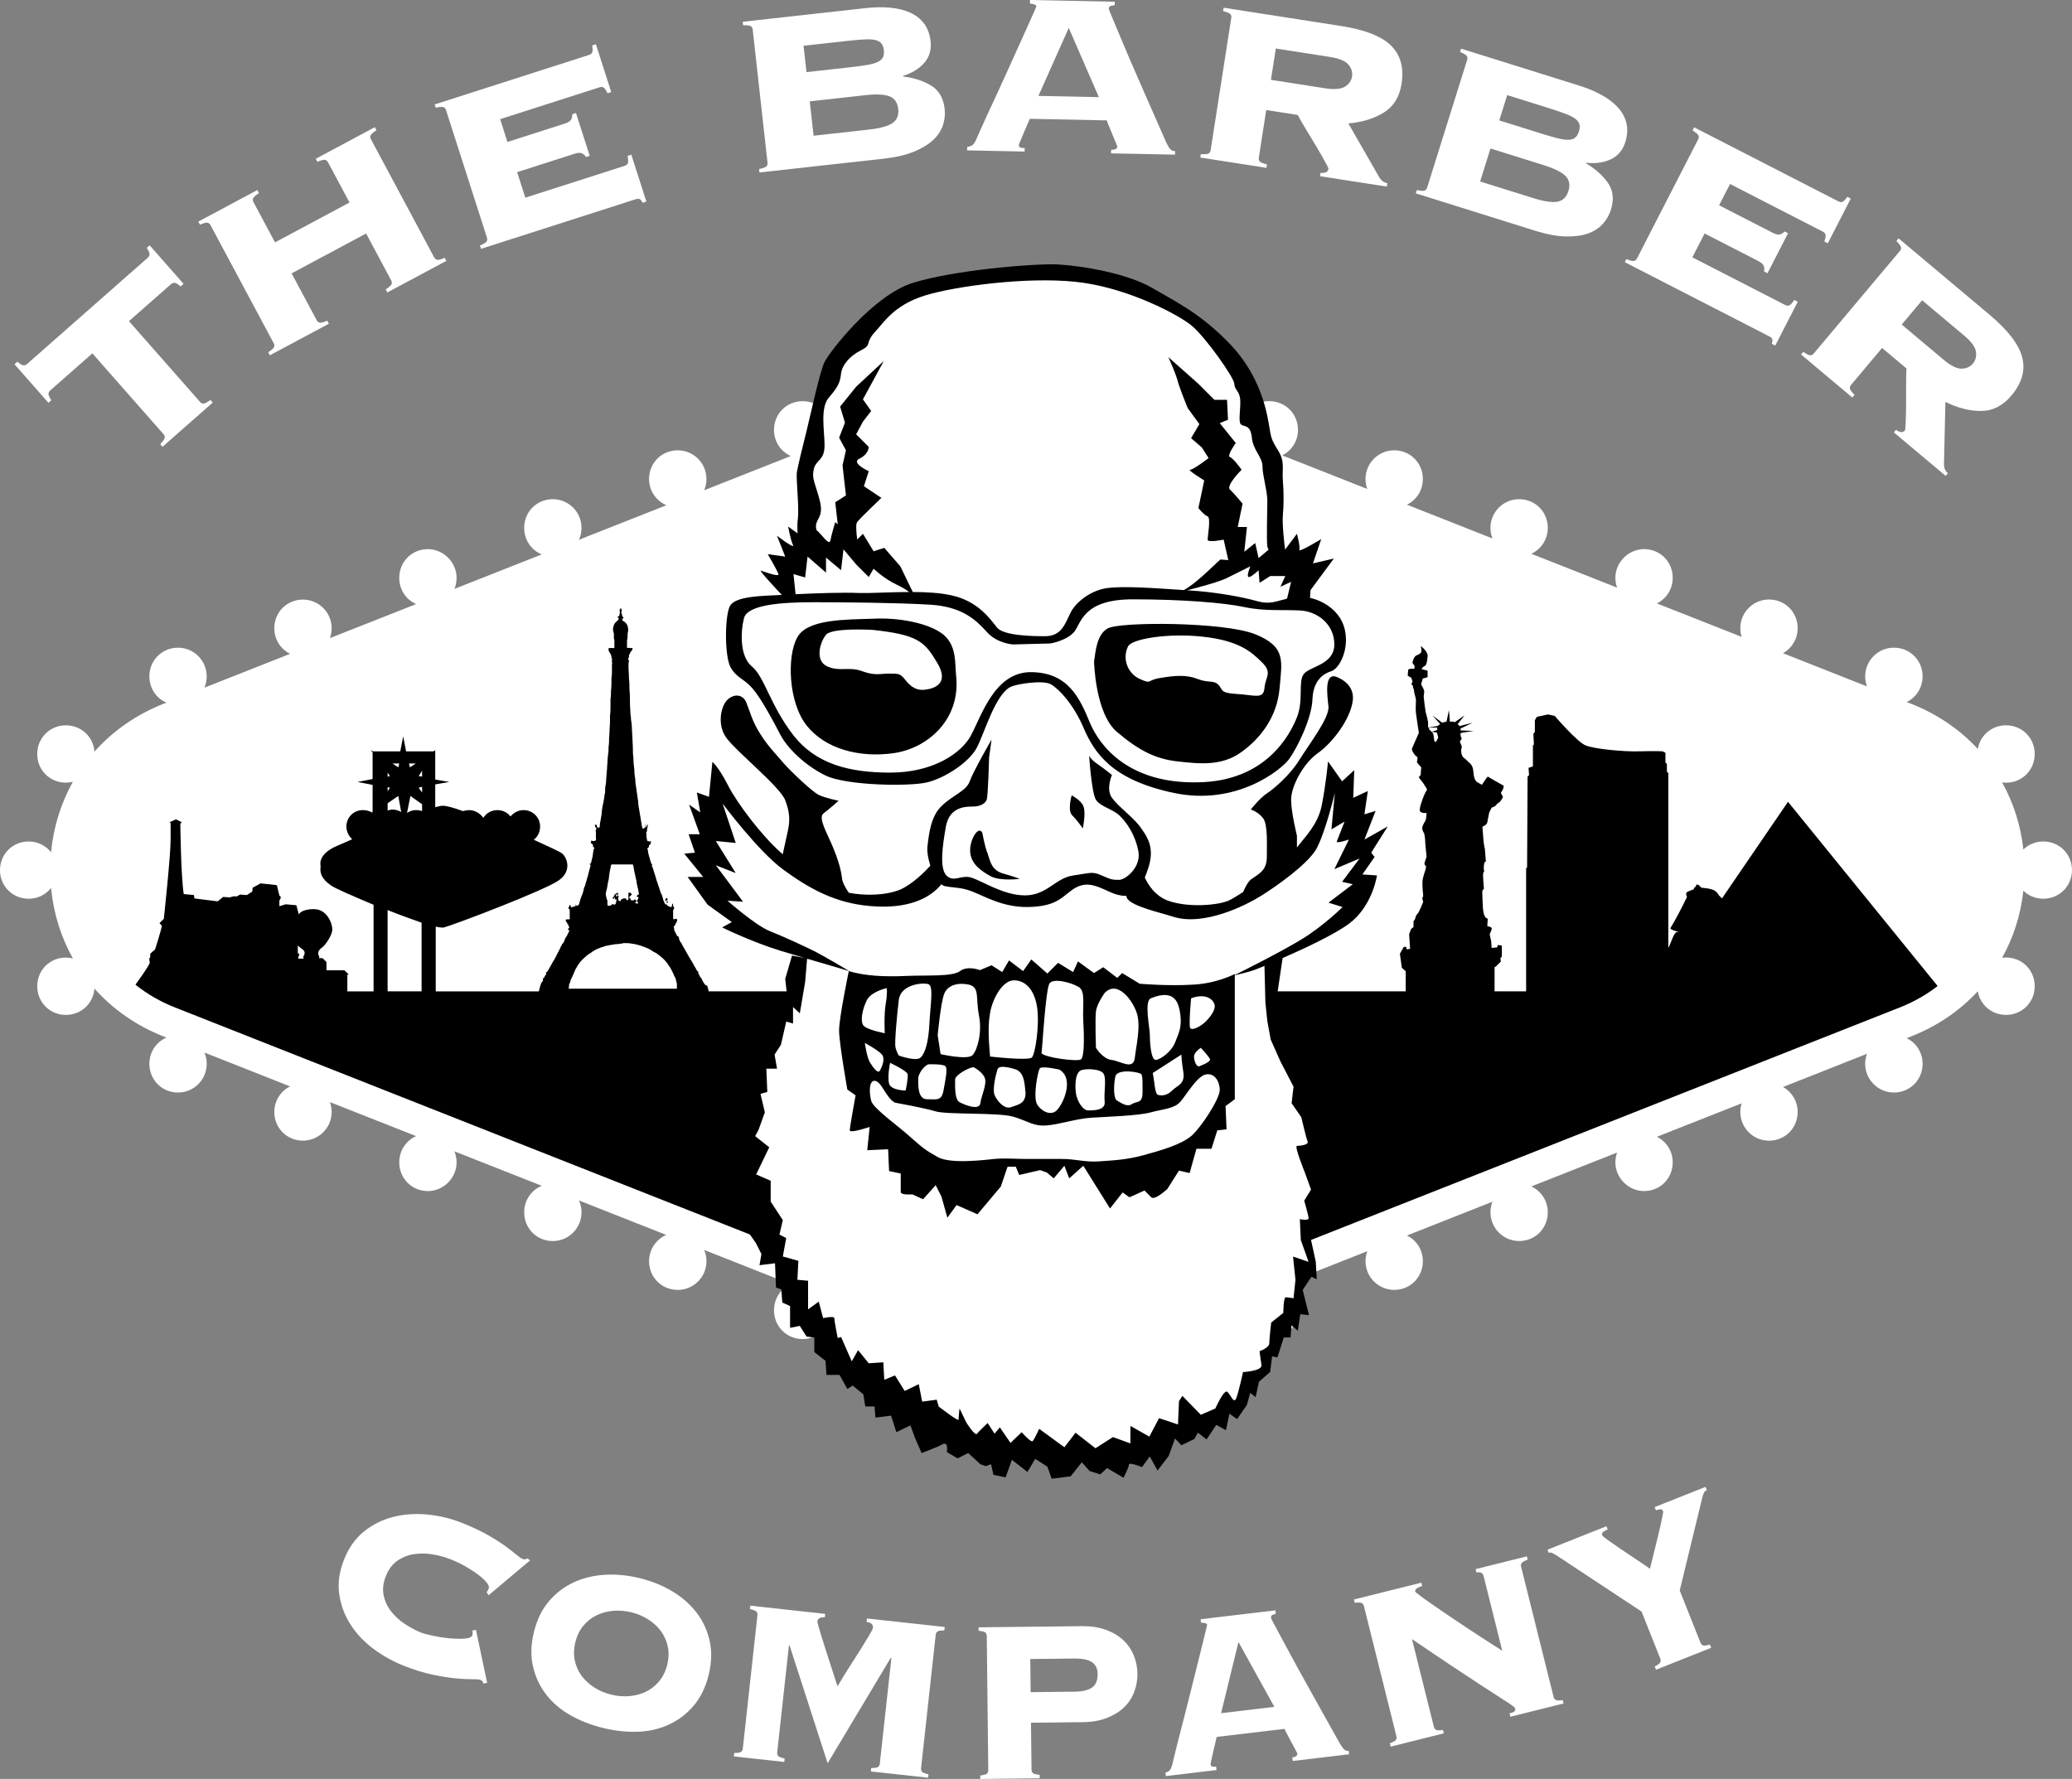 <svg height="257.633" viewBox="0 0 300 257.633" width="300" xmlns="http://www.w3.org/2000/svg"><rect x="0" y="0" width="300" height="257.633" fill="#808080" stroke="none"/><path d="m137.456 192.37c-.239-.094-.487-.139-.731-.139-.194 0-.386.028-.57.084-.219-.377-.561-.681-.99-.852l-15.707-6.209c-.239-.094-.487-.139-.732-.139s-.486.045-.711.131c-.213-.435-.582-.79-1.059-.979l-15.658-6.18c-.239-.094-.487-.139-.731-.139-.202 0-.403.031-.595.091-.218-.388-.566-.704-1.005-.878l-15.917-6.29c-.239-.094-.487-.139-.732-.139-.117 0-.234.01-.349.03-.215-.286-.509-.518-.863-.658l-16.037-6.329c-.239-.094-.487-.139-.731-.139-.211 0-.42.033-.619.098-.215-.397-.565-.72-1.011-.896l-15.379-6.07c-.238-.094-.487-.139-.731-.139-.388 0-.769.114-1.094.326-.149-.614-.587-1.139-1.204-1.382l-15.399-6.09c-.239-.095-.487-.14-.732-.14-.197 0-.392.029-.579.086-.219-.377-.561-.682-.991-.853l-2.043-.808c-3.257-1.286-6.088-3.166-8.415-5.587-.552-.569-1.097-1.2-1.626-1.883-.176-.228-.394-.407-.634-.536-.044-.271-.145-.535-.305-.777-2.426-3.671-3.743-8.037-3.806-12.622-.002-.113-.013-.224-.032-.332.019-.109.031-.221.032-.336.054-4.567 1.364-8.928 3.788-12.611.165-.25.266-.526.308-.806.256-.13.487-.317.673-.558 2.542-3.297 6.006-5.879 10.019-7.467l2.042-.806c.447-.176.795-.496 1.011-.887.199.065.408.098.62.098.245 0 .493-.045.732-.139l15.339-6.06c.617-.243 1.055-.768 1.204-1.382.325.212.706.326 1.094.326.245 0 .493-.045.731-.139l15.379-6.071c.474-.187.84-.538 1.054-.968.219.08.451.122.686.122.245 0 .493-.045.732-.139l15.917-6.29c.355-.141.65-.374.865-.662.121.022.243.034.367.034.245 0 .492-.045.732-.139l15.897-6.28c.445-.176.796-.497 1.013-.892.195.062.4.094.607.094.245 0 .493-.045.732-.139l15.638-6.18c.479-.19.85-.548 1.061-.985.231.091.478.137.728.137.245 0 .493-.045.732-.139l15.688-6.199c.435-.172.779-.483.998-.864.187.057.384.087.582.087.245 0 .492-.045.731-.139l12.733-5.023 12.066 4.764c.238.094.487.139.731.139.362 0 .717-.098 1.026-.284.168.579.594 1.067 1.183 1.3l15.099 5.97c.238.094.487.139.732.139.398 0 .788-.119 1.118-.342.143.625.585 1.161 1.211 1.408l15.07 5.951c.238.094.487.139.731.139.367 0 .726-.101 1.039-.291.162.591.592 1.091 1.189 1.328l15.209 6.01c.239.094.488.139.732.139.307 0 .607-.07.88-.204.195.508.595.93 1.13 1.142l15.239 6.02c.238.094.487.139.731.139.387 0 .768-.113 1.092-.325.148.619.587 1.148 1.207 1.392l14.87 5.87c.238.094.487.139.731.139.585 0 1.154-.258 1.54-.726-.055.859.449 1.663 1.257 1.983l14.771 5.84c.238.094.487.139.732.139.368 0 .728-.101 1.04-.292.164.588.595 1.086 1.192 1.321l2.084.818c3.786 1.498 6.986 3.789 9.503 6.806.388.465.954.716 1.532.716h.041c-.196.559-.137 1.192.194 1.718 2.076 3.307 3.249 7.018 3.485 11.027.036.612.347 1.155.821 1.498-.473.343-.784.886-.821 1.497-.238 4.027-1.41 7.736-3.484 11.025-.332.526-.392 1.16-.196 1.721h-.041c-.574 0-1.137.248-1.524.708-.347.412-.705.814-1.079 1.198-2.332 2.435-5.163 4.314-8.432 5.598l-2.091.83c-.584.232-1.007.715-1.177 1.289-.305-.179-.653-.274-1.008-.274-.244 0-.492.045-.731.139l-14.811 5.851c-.808.319-1.313 1.122-1.258 1.982-.385-.468-.955-.726-1.54-.726-.244 0-.492.045-.731.139l-14.87 5.871c-.596.236-1.025.732-1.188 1.319-.312-.191-.673-.292-1.04-.292-.244 0-.492.045-.732.139l-15.309 6.049c-.537.213-.939.638-1.132 1.15-.272-.132-.572-.202-.877-.202-.244 0-.492.045-.732.139l-15.209 6.009c-.595.236-1.024.733-1.187 1.319-.312-.191-.673-.292-1.04-.292-.244 0-.492.045-.731.139l-15.07 5.951c-.626.247-1.068.784-1.211 1.408-.33-.223-.72-.342-1.118-.342-.245 0-.493.045-.732.139l-15.099 5.97c-.592.235-1.019.727-1.185 1.309-.309-.184-.663-.282-1.024-.282-.244 0-.492.045-.731.139l-12.061 4.762-12.747-5.032z" fill="#fff"/><path d="m96.54 130.883v-.128c-.04.023 0 .076 0 .128z"/><path d="m96.61 130.531c-.071-.071-.14-.14 0-.211s0-.14 0-.211l-.071-.071c-.071.071-.14.071-.14.14-.071.071-.071.14-.14.211h.071c.14 0 .211.14.211.211v.153c.013-.008.035-.012.071-.012.14 0 .14-.14 0-.211h-.001z"/><path d="m295.845 122.362c-1.455 0-2.684.832-3.274 2.045-.26-4.392-1.584-8.464-3.787-11.97.502.256 1.064.415 1.673.415 2.039 0 3.655-1.616 3.655-3.655s-1.616-3.655-3.655-3.655-3.655 1.616-3.655 3.655c0 .202.028.395.058.586-2.659-3.186-6.143-5.739-10.299-7.378l-2.084-.823c1.914-.132 3.398-1.68 3.398-3.63 0-2.039-1.616-3.655-3.655-3.655-1.968 0-3.655 1.616-3.655 3.655 0 .957.366 1.814.956 2.461l-14.776-5.838c1.739-.288 3.043-1.766 3.043-3.594 0-2.039-1.616-3.655-3.655-3.655s-3.655 1.687-3.655 3.655c0 .835.281 1.59.742 2.202l-14.871-5.875c1.891-.154 3.351-1.691 3.351-3.625 0-2.039-1.616-3.655-3.655-3.655-1.968 0-3.655 1.687-3.655 3.655 0 .941.356 1.783.927 2.427l-15.242-6.022c1.98-.064 3.536-1.646 3.536-3.643 0-2.039-1.616-3.655-3.655-3.655s-3.655 1.687-3.655 3.655c0 1.005.396 1.906 1.039 2.563l-15.211-6.009c1.911-.134 3.394-1.681 3.394-3.629 0-2.039-1.616-3.655-3.655-3.655s-3.655 1.687-3.655 3.655c0 .956.365 1.811.953 2.458l-15.067-5.952c1.883-.162 3.335-1.695 3.335-3.623 0-2.039-1.616-3.655-3.655-3.655s-3.655 1.687-3.655 3.655c0 .936.352 1.773.919 2.416l-15.103-5.967c1.917-.127 3.408-1.677 3.408-3.63 0-2.039-1.616-3.655-3.655-3.655-2.039.071-3.655 1.687-3.655 3.655 0 .961.368 1.82.961 2.468l-12.798-5.056-13.461 5.318c.752-.667 1.232-1.631 1.232-2.731 0-1.968-1.616-3.585-3.655-3.655-2.039 0-3.655 1.616-3.655 3.655s1.616 3.655 3.655 3.655c.038 0 .073-.01.11-.011l-15.691 6.199c.705-.664 1.147-1.602 1.147-2.661 0-1.968-1.616-3.655-3.655-3.655s-3.655 1.616-3.655 3.655 1.613 3.651 3.648 3.654l-15.64 6.179c.743-.666 1.214-1.625 1.214-2.716 0-1.968-1.616-3.655-3.655-3.655s-3.655 1.616-3.655 3.655 1.616 3.655 3.655 3.655c.029 0 .056-.008.085-.008l-15.895 6.279c.836-.666 1.377-1.683 1.377-2.85 0-1.968-1.616-3.655-3.655-3.655s-3.655 1.616-3.655 3.655 1.616 3.655 3.655 3.655c.11 0 .213-.023.32-.032l-15.917 6.287c.714-.664 1.163-1.607 1.163-2.674 0-1.968-1.687-3.655-3.655-3.655-2.039 0-3.655 1.616-3.655 3.655s1.616 3.655 3.655 3.655c.004 0 .008-.001.011-.001l-15.374 6.074c.573-.644.928-1.486.928-2.428 0-1.968-1.616-3.655-3.655-3.655s-3.655 1.616-3.655 3.655c0 1.934 1.461 3.472 3.353 3.625l-15.345 6.062c.743-.666 1.215-1.626 1.215-2.717 0-2.039-1.687-3.655-3.655-3.655-2.039 0-3.655 1.616-3.655 3.655s1.616 3.655 3.655 3.655c.03 0 .057-.008.086-.009l-2.042.806c-4.461 1.76-8.152 4.571-10.873 8.095.152-.406.246-.841.246-1.304 0-2.039-1.616-3.655-3.655-3.655s-3.655 1.616-3.655 3.655 1.616 3.655 3.655 3.655c.902 0 1.711-.329 2.344-.859-2.591 3.935-4.049 8.623-4.111 13.687-.17-1.874-1.699-3.318-3.622-3.318-2.039 0-3.655 1.616-3.655 3.655s1.616 3.655 3.655 3.655c1.911 0 3.432-1.425 3.618-3.282.069 5.071 1.536 9.763 4.139 13.695-.637-.552-1.455-.903-2.369-.903-2.039 0-3.655 1.616-3.655 3.655s1.616 3.655 3.655 3.655 3.655-1.616 3.655-3.655c0-.461-.095-.905-.258-1.316.55.712 1.134 1.398 1.761 2.048 2.474 2.573 5.56 4.653 9.124 6.06l2.043.807c-.03 0-.058-.009-.087-.009-2.039 0-3.655 1.616-3.655 3.655s1.616 3.655 3.655 3.655 3.655-1.616 3.655-3.655c0-1.103-.503-2.072-1.268-2.739l15.401 6.084c-1.892.153-3.354 1.691-3.354 3.625 0 2.039 1.616 3.655 3.655 3.655s3.655-1.616 3.655-3.655c0-.942-.357-1.785-.929-2.429l15.38 6.075c-.006 0-.011-.002-.017-.002-2.039 0-3.655 1.616-3.655 3.655s1.616 3.655 3.655 3.655 3.655-1.616 3.655-3.655c0-1.068-.506-2.042-1.275-2.72l16.036 6.334c-.109-.01-.215-.033-.327-.033-2.039 0-3.655 1.616-3.655 3.655s1.616 3.655 3.655 3.655 3.655-1.616 3.655-3.655c0-1.17-.543-2.188-1.382-2.854l15.91 6.284c-.032 0-.062-.009-.094-.009-2.039 0-3.655 1.616-3.655 3.655s1.616 3.655 3.655 3.655 3.655-1.616 3.655-3.655c0-1.093-.474-2.055-1.221-2.722l15.654 6.183c-2.039 0-3.655 1.616-3.655 3.655s1.616 3.655 3.655 3.655 3.655-1.616 3.655-3.655c0-1.063-.445-2.004-1.155-2.668l15.713 6.207c-.042-.001-.082-.012-.124-.012-2.039 0-3.655 1.616-3.655 3.655s1.616 3.655 3.655 3.655 3.655-1.616 3.655-3.655c0-1.103-.483-2.072-1.241-2.739l12.824 5.066.647.26 12.798-5.056c-.593.648-.961 1.508-.961 2.468 0 2.039 1.616 3.655 3.655 3.655s3.655-1.616 3.655-3.655c0-1.953-1.49-3.503-3.408-3.63l15.103-5.967c-.567.642-.919 1.48-.919 2.416 0 2.039 1.616 3.655 3.655 3.655s3.655-1.616 3.655-3.655c0-1.928-1.453-3.462-3.335-3.623l15.067-5.952c-.588.647-.953 1.502-.953 2.458 0 2.039 1.616 3.655 3.655 3.655s3.655-1.616 3.655-3.655c0-1.948-1.483-3.495-3.394-3.629l15.211-6.009c-.643.657-1.039 1.558-1.039 2.563 0 2.039 1.616 3.655 3.655 3.655s3.655-1.616 3.655-3.655c0-1.997-1.556-3.58-3.536-3.643l15.311-6.049c-.609.657-.998 1.521-.998 2.455 0 2.039 1.616 3.655 3.655 3.655s3.655-1.616 3.655-3.655c0-1.934-1.461-3.471-3.351-3.625l14.871-5.875c-.46.611-.742 1.367-.742 2.202 0 2.039 1.616 3.655 3.655 3.655s3.655-1.616 3.655-3.655c0-1.828-1.304-3.307-3.043-3.594l14.813-5.852c-.606.649-.992 1.512-.992 2.476 0 2.039 1.616 3.655 3.655 3.655s3.655-1.616 3.655-3.655c0-1.95-1.485-3.498-3.398-3.63l2.084-.823c3.571-1.406 6.657-3.486 9.131-6.06.408-.422.794-.864 1.169-1.312-.032.191-.059.383-.059.581 0 2.039 1.616 3.655 3.655 3.655s3.655-1.616 3.655-3.655-1.616-3.655-3.655-3.655c-.606 0-1.167.163-1.667.424 2.205-3.504 3.525-7.58 3.786-11.971.592 1.209 1.818 2.037 3.269 2.037 2.039 0 3.655-1.616 3.655-3.655s-1.616-3.655-3.655-3.655v.003zm-252.728 15.69v-1.124s.352.352.703.563c.352.281.281.563.281.563l-.071.352-.14.071.071.352h-.773v-.211l.14-.352v-.14l-.211-.071v-.002zm17.924 5.518h-4.921v-11.773c1.757.703 3.515 1.336 4.921 1.828zm-4.568-29.487-.352.492v-.563zm-.352-1.618v-.563l.352.492zm1.547 2.812.421 2.32c-.352-.211-.773-.352-1.265-.352-.281 0-.492.071-.703.14v-1.055l1.547-1.055zm-.844-4.709h.984l-.14.563zm4.288 6.888c-.281-.071-.563-.14-.844-.14-.492 0-.914.14-1.336.421l.492-2.46 1.687 1.195v.984zm-1.898-6.888h.984l-.844.563zm1.898 4.217-.492-.703.492-.14v.844zm0-2.32-.492-.071.492-.773zm36.904 30.719h-15.675c0-.211.071-.421.071-.632 0-.047.024-.094.071-.14.14-.211.071-.421.211-.632.14-.281.281-.563.421-.914.071-.14.14-.352.211-.492.14-.211.281-.492.421-.703.281-.421.703-.844 1.124-1.195.281-.281.632-.421.984-.703.421-.281.914-.492 1.406-.632.352-.14.703-.211 1.124-.281.352-.071.773-.14 1.124-.14.14 0 .281-.071.421-.071h.14c.071 0 .14-.071.211-.071.352 0 .773 0 1.124.071.563.071 1.124.211 1.687.421.352.14.773.281 1.124.492.14.071.281.211.421.281.14.071.281.14.421.211.211.14.421.352.632.492.421.352.844.773 1.124 1.265.14.211.281.352.352.563.14.211.211.421.281.563.071.071.071.211.14.281 0 .14.14.281.211.421.071.281.14.563.211.844v.703l.005-.003zm-5.694-13.285c.071 0 .14.071.14.14-.071.14-.281.352-.211.563.047 0 .094.024.14.071 0 .071-.071.14-.071.211-.14-.071-.281-.071-.421-.14.211-.071.281-.211.211-.352l-.071-.071c-.071 0-.14-.071-.211-.071v.14h-.492v-.281c-.071 0-.071.071-.071.071-.071-.071-.14-.14-.14-.14 0-.071-.071-.14.071-.211.071 0 .071-.14.14-.14 0-.071.211-.071.14-.14-.071-.14-.14-.281-.352-.281-.14 0-.14.071-.14.14v.844c-.071.14-.14.14-.281.071h-.071c.211-.14-.071-.14 0-.211h-.352c-.047 0-.094.024-.14.071-.071 0-.071.071-.14.071-.14 0-.14.071-.071.211-.14 0-.211.071-.281 0-.14-.071-.14-.211-.14-.352 0-.071 0-.14.071-.281 0-.071-.071-.071-.14-.211-.047.047-.071.094-.071.14l-.071.071h-.071c0-.071-.071-.14 0-.211 0-.14.071-.14.281 0 0-.14 0-.211-.071-.352-.14.071-.281.14-.421.281-.071 0-.071.071-.071.14-.071.071 0 .14-.14.211-.071 0-.071.071-.071.14v.14c.071.071.071 0 .14-.071s.071-.14.14-.211v.352h.211c.071.071.14.14 0 .14v.071c0 .14 0 .211-.071.352 0 .047-.024.094-.071.14-.14.14-.211 0-.281 0h-.14c-.14.071-.211.14-.281.211h-.352l-.071-.071v-.211c0-.14-.071-.281 0-.352 0-.071 0-.14-.071-.211-.211-.703-.211-.914-.14-1.124.14-.492.211-.914.281-1.406.071-.281.14-.563.14-.773 0-.14.071-.352.071-.492v-.071c.071-.352.14-.703.211-1.055 0-.211.071-.211.281-.211h2.812c.071 0 .14.071.14.14.071.281.071.492.14.773.071.352.14.632.211.984.071.281.14.492.14.773.071.211.071.421.14.632 0 .071.071.211.071.281 0 .14.071.281.071.421 0 .071.071.211.071.281-.071.071-.211.14-.281.211s-.14.14.071.211l.004.002zm114.648-24.181s-.071-.14-.071-.352h1.195v.352l-.844.281c-.071-.211-.211-.281-.281-.281zm.914 1.757-.211-.14s-.071-.632-.14-.984c-.071-.14-.14-.281-.211-.352l.703.071s.071.14.071.211.14.421.14.563c-.071.14-.352.632-.352.632zm72.974 35.709-21.976-27.064-9.56 13.988c-.281-.281-.492-.492-.492-.492s0-.211-.563-.632c-.563-.352-1.968-.421-1.968-.421v-.071c0-.071-.211-.14-.211-.14v-.071s-.071-.071-.211-.14c-.14-.071-.281 0-.281 0l-.071.281-.14.071c-.14.071-.14.281-.14.281-.071.071-.632.211-.984.421-.281.211 0 .703 0 .703l-.844 1.687c-.492.984-1.406 2.6-1.547 2.812s.914.492.914.492.632 0 .071.071c-.549.069-.831 1.469-1.3 2.321v-25.237h.071l-.281-.281v-1.124l-.211-.211v-1.406l-.421-.211s-.914-.071-3.304 0c-2.46.071-6.537-.352-7.802-.844s-4.499-4.288-4.499-4.288l-.984-.211-1.616.352-.281.492v1.687l-.211.281.071 1.547-.14.14v3.023l-.632.211.071 1.055-.211.211-.071 13.145-.14.14v17.818h-4.569v-3.549h.14l.773-.773-.071-.492.211-.211v-1.616l-.563-.071-.14.352-.773.071-.071-.984s-.211-.914-.211-.984.14-.352.14-.352.211-.421.14-.563c0-.14-.632-.281-.632-.281l.071-1.055-.281-.14s-.281-.421-.281-.563c-.071-.14-.14-.844-.14-.844s-.14-2.46-.071-2.531c0-.071.211-.14.211-.352s-.211-2.039-.071-2.25c.14-.281.14-.14.071-.421-.071-.352.071-1.055.071-1.055.071-.071.211-.071.211-.211s-.14-1.757-.14-1.757-.071-.281-.14-.703c-.071-.421-.211-2.531-.211-2.531s.14 0 .421-.211.281-.352.352-.773.211-1.055.211-1.055l.352-.703s.492-.14.632-.352.281-.281.563-.492c.211-.211.352-.563.421-.632.071-.14-.281-.563-.281-.632s.211-.352.281-.492c.071-.14.14-.563.14-.563s-2.25-1.265-2.32-1.336c-.071 0-.844 1.195-.844 1.195s-.14-.071-.632-.352-.563-.984-.632-1.757c-.071-.703-.492-1.055-.773-1.265-.211-.281-.703-.632-.703-.632s-.14-.211-.211-.421c0-.211-.14-.632 0-.844.14-.281-.211-.773-.211-.914-.071-.14.14-.352.211-.421.071-.071-.14-.352-.14-.563-.071-.211.071-.352.071-.352l1.828-.281-1.898-.071v-.281l1.757-.844-1.898.492-.281-.281.984-1.265-1.406.984c-.211-.14-.703-.071-.703-.071l-.14-1.687-.352 1.687c-.14 0-.632.14-.632.14l-1.406-1.055 1.124 1.265-.421.281-1.336.211v-.421c.071-.421-.281-1.547-.352-1.828-.071-.352-.281-2.039-.281-2.25s.071-.352.071-.703-.421-.984-.421-.984 0-.281.071-.421.14-.492.14-.492c.421-.071.703-.211.703-.211v-.914c-.14-.071-.844-.211-.844-.211s0-.281.352-.421.421-.703.492-1.406c.14-.703-.984-1.547-.984-1.547s.14.563.071.844c-.071.281-.492.421-.773.563-.281.14-.421.703-.492.914s.281.492.281.492v.492c-.773-.071-.914.14-.914.14l-.071.844s.421.281.492.281c.071.071.211.632.211.632s-.14.14-.14.281c-.071.14.281.281.211.421-.071.211.14.211.14.563s.281 1.055.281 1.336c0 .352-.071 1.265 0 1.898s.421 2.882.421 2.882-.844 1.898-.984 2.25.563 1.195.703 1.195.071.632 0 .703c-.071.14.632.844.632.844s-.071.563-.071.914-.281.421-.281.492c0 .14.632.844.703.984.071.211.632.773.421.984-.281.281-.914 1.968-.984 2.671-.14.703.984.563.984.563s-.071.914-.14 1.055c-.071.14-.492.773-.492 1.124 0 .421.281.773.281.773s.14.703.14 1.055c0 .421.211 2.32.211 2.32s-.211.563-.281.844c-.14.281.211.563.211.563l-.071.421s-.352.984-.421 1.476c-.14.492.071 2.39.071 2.39s-.14.281-.14.352.14.492.14.492-.632 1.616-.844 1.757c-.211.14-.352.773-.352.773l-.211.281v.844l-.352.281-.281.773.14 2.108-.492.071-.071-.352h-.352l-.563.984.281 2.039.563.492v2.917h-100.935l-.076-.456c-.071 0-.071-.071-.071-.14 0-.14 0-.211-.211-.281-.071 0-.071-.071-.14-.071-.14-.211-.281-.352-.352-.563-.071-.14-.211-.211-.14-.352l-.071-.071c-.071-.071-.14-.071-.14-.14-.071-.071-.071-.14-.14-.281-.071-.14-.211-.281-.14-.421v-.071c-.281-.14-.281-.352-.421-.563-.211-.281-.281-.563-.492-.844-.14-.281-.281-.492-.421-.703-.211-.352-.421-.773-.632-1.124-.071-.14-.211-.352-.281-.492-.071-.071-.14-.211-.14-.281s-.071-.14-.14-.211l-.071-.071c-.071-.14-.14-.281-.211-.492v-.14c0-.047-.024-.094-.071-.14-.071-.071-.14-.071-.211-.14-.14-.281-.281-.563-.421-.844v-.281c-.071-.14-.071-.281.071-.352.14-.071.14-.211.14-.281.071-.071.071-.14.14-.14v-.14c.14-.071.071-.211.071-.352 0 0-.071-.071-.14-.071s-.14 0-.281.071c-.071 0-.14 0-.14-.071v-.773c0-.211-.071-.492.14-.703v-.14c-.14-.211-.211-.352-.14-.563-.071 0-.211 0-.14.14 0 .071-.071.211-.071.281 0 0-.071.071-.14.071-.14-.071-.352-.14-.492-.211 0-.071 0-.211-.071-.281v.211c-.071-.071-.211-.14-.281-.211-.071-.14-.14-.352-.211-.492s-.071-.352-.14-.492c-.071-.14-.071-.281-.14-.421-.071-.071-.14-.211-.14-.281-.14-.492-.352-.984-.492-1.476-.14-.352-.211-.773-.352-1.124-.071-.281-.211-.632-.281-.914-.071-.14-.211-.352-.071-.492-.071-.071-.14-.071-.14-.14-.071-.14-.071-.281-.14-.421-.071-.14-.071-.352-.14-.492-.071-.281-.211-.632-.211-.984 0-.071 0-.14-.071-.14-.047-.047-.047-.094 0-.14.211-.14.211-.211.211-.352 0-.047.024-.094.071-.14.071-.071.14-.071.14-.14l.071-.071v-.281c0-.071-.071-.14-.071-.071-.071.071-.14.071-.281 0h-.071c-.071-.071-.14-.071-.14-.14 0-.14 0-.281-.071-.421v-.421c0-.14-.071-.281 0-.352.14-.071.071-.211.071-.281.071-.211.071-.492.14-.703 0 0 0-.071-.071-.071l-.071.071c-.071.14-.071.211-.14.352-.211-.14 0-.352-.14-.492v.421c0 .047-.024.094-.071.14-.071.071-.281.071-.281.071 0-.071-.071-.14-.071-.211-.071-.421-.14-.844-.211-1.265s-.14-.844-.211-1.265c-.071-.352-.14-.773-.14-1.124-.071-.352-.071-.632-.14-.984-.071-.352-.071-.632-.14-.984-.071-.421-.14-.844-.14-1.265-.071-.492-.14-.914-.14-1.406-.071-.632-.14-1.195-.14-1.828-.071-.421-.071-.844-.071-1.265 0-.563-.071-1.124-.071-1.616 0-.421-.071-.844-.071-1.265 0-.492-.071-.984-.14-1.406 0-.211 0-.421-.071-.703 0-.563-.071-1.055-.071-1.616 0-.632 0-1.265-.071-1.898 0-.563 0-1.124-.071-1.616 0-.632-.071-1.195-.071-1.828 0-.211 0-.492.071-.703v-.071c-.14-.14-.14-.352 0-.492v-.281c.071-.14.14-.281.211-.421s.14-.211.211-.281.14-.281.071-.352h-.281c-.14 0-.281-.071-.352 0-.093 0-.14-.024-.14-.071v-.984c0-.071 0-.211.071-.281v-.071c0-.352 0-.632.071-.984.071-.281 0-.563-.071-.844-.14-.281-.281-.492-.563-.632-.281-.14-.281-.352 0-.492-.071-.071-.071-.14-.14-.211s-.14-.071-.071-.14v-.071c-.14-.211-.14-.421-.071-.632v-.071c0-.071 0-.14-.071-.211l-.071-.071-.071.071c0 .071 0 .14-.071.211h-.071c.211.281 0 .632 0 .844-.071.071-.211.071-.211.071-.071.071 0 .14.071.211l.071.071c0 .14-.071.211-.211.352 0 0-.071 0-.071.071-.281.211-.421.421-.492.773 0 .14-.071.211-.071.352s.14.632.14.703v.703c0 .071.071.071.071.14v1.124c0 .071-.071.14-.14.071h-.563c-.071 0-.14 0-.14.071v.281c.14.352.421.563.421.984v.071c0 .071.071.071.071.14.071.14-.071.352 0 .492s0 .211 0 .352v.773c0 .421 0 .844-.071 1.195 0 .632 0 1.265-.071 1.828 0 .421 0 .844-.071 1.195v1.055c0 .421 0 .844-.071 1.336v.773c0 .563-.071 1.055-.071 1.616 0 .352-.071.773-.071 1.124v.421c0 .211-.071.492-.071.703 0 .352 0 .703-.071.984 0 .281-.071.563-.071.844 0 .421-.071.773-.071 1.195 0 .281-.071.563-.071.844s-.071.632-.071.914v.211c0 .14-.071.352-.071.492-.071.281-.071.563-.071.914 0 .14 0 .211-.071.352 0 .211-.071.421-.071.632-.071.211-.071.492-.14.703 0 .14-.071.211-.071.352-.071.352-.14.773-.14 1.124-.071.281-.071.563-.14.844-.071.352-.14.632-.14.984 0 .211-.071.211-.281.211h-.071c0-.071 0-.14-.071-.14v-.14c0-.071-.071-.14-.071-.14h-.211c0 .14 0 .211.071.352l.071.071c0 .071.071.071.071.14 0 .14-.071.211-.14.352.071 0 .071.071.071.071v1.055c0 .14.14.211-.14.281-.14.071-.281.071-.421 0-.071-.071-.14 0-.14.071v.14c-.071.14 0 .14.071.211s.211.071.211.211c-.071.211.071.281.211.421-.071.071-.071.14-.14.281-.071.352-.071.632-.14.984-.071.281-.14.563-.211.844 0 .071 0 .14-.14.14l-.071.071.071.071s.071.071.071.14c-.071.281-.14.492-.211.773-.071.211-.071.352-.14.563-.14.421-.211.844-.352 1.195-.071.211-.071.421-.211.632-.071.14-.071.352-.14.563-.071.281-.14.492-.281.773-.071.211-.14.421-.211.632 0 .071-.071.211-.071.281-.071.281-.071.352-.421.421-.14-.14-.14-.211-.14-.211v.14c.071.071 0 .14-.071.14-.14.071-.281.071-.492.14h-.071c-.071-.071-.071-.211-.14-.281v-.071h-.071v.071c-.071.071-.071.211-.14.281-.071.14-.071.211.14.352v1.336l-.071.071h-.421s-.071 0-.071.071c-.071.14.071.352.211.421 0 .071-.071.071 0 .14.071.071.14.071.14.071v.211c.211.211.211.281-.071.492l.14.14c.07.07.071.071.071.14-.071.211-.211.421-.281.563-.071.281-.352.421-.352.703-.14.211-.14.492-.421.632v.071c0 .071 0 .14-.071.14-.071.071-.14.211-.14.281-.211.492-.492.914-.703 1.406-.14.281-.281.492-.421.703-.14.281-.281.492-.421.773-.071.14-.14.281-.211.352-.071.14-.14.281-.281.352-.071 0-.071.14-.071.14.14.14 0 .211-.071.281s-.14.211-.14.281c-.071.071-.071.14-.14.14-.071.071-.14.071-.071.211v.14c-.071.14-.211.281-.281.421-.056.11-.198.657-.324 1.159h-14.929v-9.384c.563.14.914.14 1.124.14 1.616-.421 14.691-5.413 16.659-6.818 1.968-1.336 1.265-3.304.492-3.936-.281-.211-1.898-.984-4.077-1.968.563-.421.914-1.124.914-1.898 0-1.336-1.055-2.39-2.39-2.39-.773 0-1.406.352-1.898.914-.421-.563-1.124-.914-1.898-.914-.844 0-1.616.421-2.039 1.124-.421-.632-1.195-1.124-2.039-1.124-.281 0-.632.071-.914.14-1.336-.492-2.39-.773-2.882-.773-.281 0-.632.071-1.124.211v-3.304l2.039-.352-2.039-.352v-4.077h-.071l.14-.211-.352.211h-3.936l-.421-2.179-.421 2.179h-3.936l-.352-.211.281.352v3.866l-2.179.421 2.179.421v3.866l-.071.14c-.352-.211-.844-.352-1.336-.352-1.336 0-2.39 1.055-2.39 2.39 0 .703.352 1.406.844 1.828-.914.421-1.757.773-2.25.984-2.882 1.265-2.32 2.882-2.32 2.882-.14.984.071 1.828 1.476 2.812.563.421 3.163 1.547 6.186 2.812v12.547h-3.796v-2.424h.211l-.632-.632h-2.6v-1.195l-.563-.563h-.492v-.281s-.14-.14-.14-.421.14-.563.563-.844c.421-.281 1.476-1.757 1.476-2.6 0-.914-.773-2.952-2.671-2.952s-2.179.773-2.179.773l-.352-1.336-1.547-.14-.914.281v-.844l.14-.211.071-.281-.211-.211s-.352-1.406-.352-1.476-2.39-.281-2.39-.281l-1.124.632c0 .071-.071.563-.071.563l-.773.492-.984-.071-.492.281s-.281-.071-.563 0c-.281.071-.492.14-.492.14-.421-.071-.914-.071-.914-.071l-.773.632-3.374-.421-.071-.492-1.476-.14c-.421-2.742-.492-10.193-.492-10.193l.211-.211-.844-.421-.914.421.14.14v2.39c0 2.39-.984 11.457-.984 11.457l-.632.632.352.352c-.14.844-.984 3.444-.984 3.444l-.703.632v.492l-.14.211.071.632c-.216.593-1.671 2.59-2.369 3.553-5.065-4.048-8.035-10.13-8.035-16.993 0-9.18 5.3-16.976 13.841-20.343l125.08-49.409 125.08 49.409c8.534 3.367 13.841 11.162 13.841 20.343 0 6.963-3.058 13.12-8.257 17.167h-.008z"/><path d="m185.754 81.663s-1.265-12.583-2.108-15.956-.844-8.857-3.374-12.02c-2.531-3.163-8.857-9.278-10.755-10.333s-13.075-4.007-17.082-4.218-17.714 1.265-19.822 2.531c-2.108 1.265-7.381 5.483-8.435 6.959s-5.272 7.592-5.483 10.122c-.211 2.531-1.687 10.333-1.687 12.653s.211 6.115-.211 7.592-3.585 4.85-3.585 4.85l.844 2.531s0 9.912-1.476 11.177-2.531 0-4.007.632-3.796 3.374-3.585 4.85 1.898 4.007 6.749 8.646c4.85 4.639 5.694 13.496 5.694 13.496l-2.32 1.055-4.85-4.428-5.061-6.537-1.265 4.639-1.265 5.272 1.476 4.428 2.742 4.218 10.052 5.061-2.039 6.115-2.32 5.694s-1.547 3.444-1.687 3.796c-.071.281-1.547 5.553-1.547 5.553l-.211 4.71-.281 6.397 2.6 7.592 3.023 6.326 2.742 5.905 3.655 3.866 2.742 3.796 5.131 2.742 8.435 6.186 7.381 2.108s6.607.492 6.959.632c.281.071 6.607.281 6.959.281.281 0 7.17-.632 7.17-.632l9.278-3.796 5.342-3.585 4.499-6.959s.914-3.655 1.055-4.007c.071-.281 2.39-3.796 2.39-3.796l.421-3.866 1.336-1.124-1.124-4.921 1.547-.914-.421-3.444.421-1.476s-.632-3.163-.632-4.007v-4.428s-1.898-4.499-1.898-4.85c0-.281-.211-2.32-.211-2.32s-2.531-4.218-2.6-4.71-1.055-9.56-1.055-9.56l.914-3.655 9.349-5.061 1.968-4.218.211-2.39s1.124-3.444.844-3.796c-.281-.281-1.547-3.444-1.547-3.796 0-.281-1.124-3.866-1.476-4.218-.281-.281-1.265-1.055-1.265-1.055l-1.336 4.85-4.077 5.694-1.757-6.115s.421-3.234.421-3.585 3.585-5.764 3.585-5.764l4.499-7.381 1.124-1.476s0-.492-1.124-1.547-2.6-1.547-2.6-1.547 2.32-1.265 2.179-3.655-5.975-5.694-6.115-6.115 0-5.061 0-5.061l-2.039-.632h-.003z" fill="#fff"/><path d="m165.67 201.111c-2.32-.08-4.139-1.906-4.139-4.156 0-.505.091-1 .267-1.463l-11.416 4.507c-.059.023-.121.035-.183.035s-.124-.012-.183-.035l-11.884-4.688c.22.51.336 1.065.336 1.644 0 2.25-1.818 4.075-4.14 4.156-2.348 0-4.173-1.826-4.173-4.156 0-1.732 1.008-3.185 2.482-3.817l-12.579-4.97c.21.5.32 1.042.32 1.601 0 2.291-1.865 4.156-4.157 4.156-2.331 0-4.156-1.826-4.156-4.156 0-1.711.986-3.149 2.433-3.789l-12.541-4.955c.217.505.33 1.055.33 1.627 0 2.291-1.864 4.156-4.156 4.156-2.331 0-4.156-1.826-4.156-4.156 0-1.698 1.024-3.162 2.487-3.806l-12.638-4.993c.244.533.374 1.118.374 1.723 0 2.291-1.864 4.156-4.156 4.156-2.325 0-4.146-1.826-4.146-4.156 0-1.756 1.034-3.226 2.538-3.843l-12.641-4.995c.207.497.316 1.039.316 1.602 0 2.253-1.903 4.156-4.156 4.156-2.325 0-4.146-1.826-4.146-4.156 0-1.719.99-3.162 2.443-3.803l-12.484-4.927c.168.455.254.936.254 1.434 0 2.286-1.864 4.146-4.157 4.146-2.325 0-4.146-1.821-4.146-4.146 0-1.63.915-3.034 2.285-3.708l-12.403-4.901c.217.507.33 1.059.33 1.632 0 2.291-1.86 4.156-4.146 4.156-2.331 0-4.156-1.826-4.156-4.156 0-1.722 1.001-3.167 2.466-3.801l-.457-.181c-3.868-1.531-7.279-3.904-9.957-6.913-.172 2.162-1.93 3.809-4.143 3.809-2.325 0-4.146-1.826-4.146-4.157s1.821-4.145 4.146-4.145c.349 0 .691.043 1.021.127-1.745-3.107-2.82-6.578-3.165-10.206-.757.956-1.927 1.557-3.239 1.557-2.331 0-4.156-1.821-4.156-4.145s1.825-4.146 4.156-4.146c1.312 0 2.482.602 3.239 1.557.345-3.629 1.42-7.098 3.164-10.205-.33.084-.672.127-1.021.127-2.325 0-4.146-1.821-4.146-4.146s1.821-4.156 4.146-4.156c2.213 0 3.971 1.646 4.143 3.808 2.678-3.009 6.088-5.381 9.956-6.913l.457-.181c-1.466-.634-2.466-2.079-2.466-3.801 0-2.33 1.825-4.156 4.156-4.156 2.286 0 4.146 1.864 4.146 4.156 0 .573-.113 1.125-.33 1.632l12.403-4.901c-1.37-.675-2.285-2.078-2.285-3.708 0-2.325 1.821-4.146 4.146-4.146 2.292 0 4.157 1.86 4.157 4.146 0 .498-.086.98-.255 1.435l12.489-4.93c-1.458-.64-2.447-2.084-2.447-3.801 0-2.33 1.821-4.156 4.146-4.156 2.253 0 4.156 1.903 4.156 4.156 0 .564-.109 1.106-.316 1.603l12.642-4.995c-1.505-.618-2.539-2.088-2.539-3.844 0-2.33 1.821-4.156 4.146-4.156 2.292 0 4.156 1.865 4.156 4.156 0 .604-.13 1.189-.373 1.723l12.662-5.002c-1.493-.643-2.511-2.103-2.511-3.797 0-2.33 1.825-4.156 4.156-4.156 2.292 0 4.156 1.864 4.156 4.156 0 .572-.113 1.122-.33 1.627l12.541-4.955c-1.447-.64-2.433-2.078-2.433-3.789 0-2.33 1.825-4.156 4.156-4.156 2.292 0 4.157 1.865 4.157 4.156 0 .559-.11 1.1-.32 1.601l12.579-4.97c-1.474-.633-2.482-2.086-2.482-3.817 0-2.331 1.825-4.156 4.156-4.156 2.338.08 4.157 1.906 4.157 4.156 0 .572-.119 1.132-.343 1.646l11.891-4.691c.059-.023.121-.035.183-.035s.124.012.183.035l11.416 4.507c-.175-.463-.267-.957-.267-1.463 0-2.25 1.818-4.076 4.139-4.156 2.348 0 4.174 1.825 4.174 4.156 0 1.651-.927 3.056-2.314 3.722l12.34 4.879c-.164-.45-.249-.928-.249-1.415 0-2.291 1.865-4.156 4.156-4.156 2.33 0 4.156 1.826 4.156 4.156 0 1.62-.915 3.018-2.282 3.696l12.321 4.866c-.171-.457-.261-.945-.261-1.444 0-2.292 1.865-4.156 4.156-4.156 2.325 0 4.146 1.826 4.146 4.156 0 1.644-.923 3.048-2.304 3.717l12.38 4.893c-.19-.483-.289-1.002-.289-1.534 0-2.291 1.865-4.156 4.157-4.156 2.324 0 4.145 1.826 4.145 4.156 0 1.666-.967 3.095-2.381 3.752l12.423 4.907c-.167-.453-.255-.934-.255-1.424 0-2.253 1.903-4.156 4.156-4.156 2.325 0 4.146 1.826 4.146 4.156 0 1.625-.919 3.029-2.292 3.706l12.272 4.844c-.127-.401-.192-.822-.192-1.255 0-2.292 1.86-4.156 4.146-4.156 2.33 0 4.156 1.826 4.156 4.156 0 1.547-.839 2.91-2.12 3.624l12.162 4.808c-.174-.462-.265-.954-.265-1.455 0-2.292 1.865-4.156 4.156-4.156 2.33 0 4.156 1.826 4.156 4.156 0 1.643-.924 3.046-2.308 3.716l.676.265c3.756 1.487 6.988 3.68 9.626 6.53.336-1.97 2.01-3.424 4.085-3.424 2.33 0 4.156 1.826 4.156 4.156s-1.826 4.156-4.156 4.156c-.19 0-.379-.014-.566-.041 1.667 2.987 2.698 6.244 3.074 9.716.755-.737 1.778-1.163 2.885-1.163 2.33 0 4.156 1.821 4.156 4.145s-1.826 4.146-4.156 4.146c-1.107 0-2.13-.426-2.885-1.163-.376 3.472-1.406 6.729-3.074 9.716.188-.027.377-.041.566-.041 2.33 0 4.156 1.826 4.156 4.156s-1.826 4.157-4.156 4.157c-2.075 0-3.749-1.455-4.085-3.424-2.639 2.85-5.871 5.044-9.625 6.528l-.677.266c1.384.67 2.308 2.073 2.308 3.716 0 2.33-1.826 4.156-4.156 4.156-2.291 0-4.156-1.865-4.156-4.156 0-.501.091-.993.265-1.455l-12.161 4.809c1.28.712 2.119 2.076 2.119 3.623 0 2.33-1.826 4.156-4.156 4.156-2.286 0-4.146-1.865-4.146-4.156 0-.432.065-.854.192-1.256l-12.272 4.845c1.373.677 2.292 2.081 2.292 3.706 0 2.33-1.821 4.156-4.146 4.156-2.253 0-4.156-1.903-4.156-4.156 0-.49.088-.97.254-1.423l-12.422 4.906c1.415.657 2.381 2.086 2.381 3.752 0 2.33-1.821 4.156-4.145 4.156-2.292 0-4.157-1.865-4.157-4.156 0-.532.099-1.051.289-1.534l-12.38 4.893c1.381.669 2.304 2.073 2.304 3.717 0 2.33-1.821 4.156-4.146 4.156-2.291 0-4.156-1.865-4.156-4.156 0-.499.09-.987.261-1.444l-12.321 4.866c1.368.677 2.282 2.076 2.282 3.696 0 2.33-1.826 4.156-4.156 4.156-2.291 0-4.156-1.865-4.156-4.156 0-.488.086-.966.249-1.415l-12.339 4.879c1.387.666 2.313 2.071 2.313 3.722 0 2.33-1.826 4.156-4.156 4.156h-.018zm-140.361-94.978c-8.345 3.292-13.529 10.908-13.529 19.878s5.184 16.587 13.529 19.879l124.89 49.333 124.9-49.333c8.344-3.296 13.528-10.912 13.528-19.879s-5.184-16.583-13.528-19.878l-124.9-49.333z" fill="#fff"/><path d="m108.981 99.728c1.265 1.476 3.023 4.78 4.007 6.678s3.515 4.428 6.537 5.905c3.023 1.476 12.231 1.616 14.762.984s6.045-2.882 7.17-5.061c1.124-2.179 2.671-7.733 4.921-8.786.984-.421 4.639-.984 5.764-.352 1.124.632 3.304 2.882 4.78 6.397 1.547 3.515 4.007 7.451 13.075 9.349s15.535-3.374 16.659-4.921 3.304-5.905 3.374-8.717c.14-2.742 1.616-3.655 2.742-4.007 1.124-.352 2.671-3.163 1.898-6.186-.604-2.361-2.795-3.944-4.998-4.426l.078-1.126 3.374-4.569-3.023.703 1.195-3.515s-3.374 2.039-3.163 1.547c.14-.492-.352-2.32-.352-2.32l-1.718 2.29c-.104-.837-.44-3.707-.321-4.961.14-1.476.14-3.374 0-5.061s.352-2.671-.703-4.358-.984-1.828-1.336-3.866-1.336-7.029-5.553-11.457c-4.218-4.428-7.873-6.186-11.388-8.225s-9.912-3.163-13.637-3.374c-3.655-.14-15.113.844-20.947 2.671-5.834 1.828-12.091 10.052-12.793 11.457s-2.32 8.928-2.671 10.263c-.352 1.336-1.195 4.85-1.336 5.694s.352 5.202.14 6.749c-.085.629-.078 1.41-.039 2.114-.74-.513-1.367-.989-1.367-.989s.352 1.968.703 2.671-2.32-1.336-2.32-1.336l1.195 3.023-2.531-.352s1.406 2.39 1.547 2.882c.14.492-2.039-.352-2.531-.492-.453-.194 2.546 3.004 3.023 3.511-.023.001-.049.003-.071.004-2.671.14-6.678.14-7.451 1.616-.773 1.547-.773 7.451.14 8.928.914 1.547 1.898 1.547 3.163 3.023h.004zm77.361-13.026c-1.591.374-2.494.87-4.256.374-2.175-.611-6.061-1.354-10.193-1.592 1.816-.46 4.654-1.227 5.764-1.781 1.687-.844 3.374-1.687 3.374-1.687s-.703 1.687-.14 1.547c.492-.14 1.336-.984 1.336-.984l.14 1.828 1.547-.984h2.179l-.703 1.547 1.547-.703-.594 2.437h-.001zm-68.504-18.817c.352-1.336 1.547-1.195 1.547-3.374s-.703-5.553.703-7.029c1.336-1.547 1.547-2.179 1.687-3.374s1.195-2.531 2.882-3.374c1.687-.844.492-.984 2.039-2.671s3.023-4.218 8.225-5.553c5.202-1.336 15.324-2.531 22.002-1.547 6.749.984 13.637 4.569 15.605 6.186 2.039 1.687 6.186 7.592 6.186 8.435s.703.984.844 2.179c.14 1.195-.352 3.374.14 3.726s1.336 0 1.547 1.828c.14 1.828 1.547 2.882 1.547 4.218s.703 3.515.703 5.061-.14 5.553 0 6.537c.021.147.088.308.181.474l-1.446 1.214-.492-2.179-1.582 1.264.386-3.585h-1.336l.703-3.374s-1.195-1.476-1.828-2.039c-.632-.563 1.687-2.882 1.687-2.882s-1.195-1.687-1.687-1.828c-.492-.211.844-2.039.844-2.039l-2.32-2.882 1.195-.492-.14-2.882h-1.828l-2.32-2.32-4.358-3.866s1.124 2.39 1.476 3.866c.492 1.476 1.336 3.515 1.336 3.515l1.687 2.32-1.195 2.039 1.547 1.336.984 1.547s-2.179 1.687-2.671 1.687 2.039 1.547 2.039 1.547l-.844 4.007s.844 1.055 1.336 1.195c.492.211 0 2.882 0 3.374s2.32 0 2.32 0l.672 2.966-1.093-.085c-.059-.177-3.141 3.21-5.335 4.424-4.268-.28-8.736-.626-11.184-.277-2.39.352-4.569 2.108-5.272 3.655-.773 1.547-1.265 3.304-3.655 3.304s-6.045-.14-6.959-1.265c-.914-1.124-2.671-3.796-6.537-4.639-1.616-.376-3.625-.488-5.649-.497l-1.802-3.72-2.32-2.671-1.547.492-1.547-2.531-.829.829c-.116-.892-.241-2.199-.014-2.517.352-.492 3.515-3.515 3.515-3.515l-2.531-1.687.703-2.179s-2.671-1.195-1.336-1.828c1.336-.632 1.336-1.687 1.336-1.687l-1.828-1.828.984-1.828 1.195-1.547-1.195-1.687 3.023-5.553-4.007 3.726-2.32 2.882.703 2.32-.844 2.179.984 1.828-.492 2.179.492 4.358-1.547.984.362 3.202-.362-.319s-.563 1.828-.703 2.671c-.21.769-1.185-.826-2.025-1.535-.006-.029-.007-.054-.014-.082-.352-1.547 1.195-1.547.492-4.218s-1.195-3.163-.844-4.569l.002-.003zm-2.952 15.254 1.687.492.352-3.023 2.671 2.32v-2.179l2.179 1.828.352-3.023 1.828 2.179 1.828 1.828.703-1.195s1.547 1.476 3.374 2.32c.765.353 1.349.728 1.779 1.048-2.733.01-5.437.186-7.192.147-2.477-.11-6.414.039-9.256.176l-.304-2.917v-.002zm-7.169 6.397c.492-1.968 5.413-2.32 10.052-2.32s12.091.071 16.87.352c4.78.281 6.749 2.32 8.225 3.936 1.476 1.687 3.796 1.828 3.796 1.828l5.272-.14c.352 0 2.671-.492 3.655-1.757.984-1.336 1.336-4.639 8.435-4.639s13.215.492 16.167 1.124 5.623.352 8.084.492 4.921 1.968 4.921 4.921-3.585 3.163-4.428 4.288c-.844 1.124 0 3.796-.984 6.257s-4.428 9.278-14.34 9.42c-9.912.211-14.199-5.131-15.675-8.717-1.476-3.585-3.163-7.17-8.435-7.241-5.694-.071-7.451 7.241-9.068 9.701-1.687 2.46-5.623 4.85-11.388 4.85-5.834 0-10.755-1.195-14.059-5.483s-4.147-8.435-5.975-9.912c-1.757-1.476-1.616-4.991-1.124-6.959z"/><path d="m155.164 115.192s-.632 2.179.071 2.882c.773.773 1.547 1.898 1.547 1.898s.421-2.039.14-3.023c-.211-.984-1.757-1.757-1.757-1.757z"/><path d="m143.003 123.627c-.421-.984-.773-3.023-.773-3.023-.563-1.124-1.898 1.055-1.757 2.812.14 1.757 1.616 2.742 3.023 3.515 1.406.703 4.147.352 4.147.352s-.632-.281-2.39-.773-1.898-1.898-2.25-2.882z"/><path d="m199.027 124.119-.492-.632 2.39-3.796-3.374 1.898 1.616-4.147-1.616.492.492-3.374-2.108.984.14-4.007-1.757 1.616-2.039-2.882s-.281 3.234-.914 6.397c-.555 2.773-2.46 4.575-3.585 6.066v-1.708s-.844-3.374-.844-5.202c0-1.898 1.687-5.202 3.866-6.749s4.71-4.921 5.061-7.592c.352-2.671-2.531-3.515-2.531-3.515-1.547-.352-1.195 2.531-.984 4.358.14 1.687-2.882 5.553-4.218 7.733s-3.726 4.218-4.71 4.85-2.32 2.32-2.32 2.32 1.124.352 1.828 1.336c.632.984.492 3.585.492 5.553s-1.195 2.46-2.179 3.163c-.511.329-.945 1.168-1.246 1.9-.867.567-1.584 1-1.988 1.193-1.616.773-6.186 1.124-9.068 0-1.721-.714-2.686-2.201-3.187-3.285.198-.482.391-1.018.586-1.635.844-2.882-.281-4.358-1.406-5.905-1.195-1.476-3.023-2.742-3.936-4.007-.914-1.265 0-3.304 0-3.304s-.914-.773-2.039-1.547c-1.124-.773-1.265-1.265-1.265-1.265s.352 5.413.984 6.397 2.39 1.336 3.374 2.25 2.25 2.671 2.742 5.061c.563 2.39-1.828 4.288-2.742 4.288s-1.124 0-2.531-.632c-1.406-.632-1.616-.352-4.147 0s-3.796 2.882-6.959 2.882c-3.092 0-6.115-2.039-7.662-2.531-1.547-.563-2.531.703-3.655-.281s-.632-4.428-.14-7.17 2.671-2.882 3.796-2.882 1.828-.352 2.108-.984c.211-.632.352-6.186.352-6.186l.352-2.531s-2.671 4.639-3.163 6.045-2.39 1.968-4.007 3.515c-1.616 1.476-1.898 4.077-2.108 5.905-.086.748.088 1.799.418 2.801-.791.866-2.573 2.668-4.355 3.454-2.124.875-5.131.914-7.453.468-.428-.625-.907-1.444-.982-2.085-.14-1.195-.492-2.531-1.336-4.569-.844-2.039-2.179-4.218-1.336-4.85s2.179-1.828 2.179-1.828-1.828-.352-2.882-.844c-.984-.492-4.007-3.374-5.061-4.569-.984-1.195-2.179-2.32-3.374-4.218-1.195-1.828-1.547-3.374-2.039-4.569s-1.687-1.336-2.671-.492-1.687 3.726-.14 5.694c1.547 2.039 7.733 7.029 8.435 8.928.703 1.828.703 3.023.352 4.569-.239 1.051-.542 2.457-.713 3.252-.115-.099-.232-.2-.342-.299-2.671-2.39-6.186-6.959-7.592-9.701s-2.25-3.374-2.25-3.374l-.492 5.061-1.757-.632.492 2.882-1.616-1.124 1.547 4.288h-1.616l.914 2.671-1.547.14 2.742 3.374h-2.25l2.882 4.007 3.515 2.531-1.406.773s4.288 2.108 8.435 3.374c1.101.336 2.322.702 3.521 1.058l-1.834-.355-.984 3.374.281 2.531-1.757 1.616-.352 2.882-.984.984-.632 2.671-1.898.984.632 2.25-1.124 3.796.632 1.616-2.108 3.936.773 1.124-.492 3.655.914.281v2.671l.914.281-.352 2.742 1.616.632-1.406 2.039 1.124 1.616.773 1.547-.281 1.616 2.25-.281.14 3.515.773.281.14 1.898 1.124.492v3.163l1.406-.281.984 1.547 1.124.14v2.108l1.616 1.265.14 2.039h1.898l1.124 2.039.773-.492 1.547 1.265.281 1.757h1.336l.14 1.616 2.25-.281.773 2.39 2.039-.984.632 1.757.984 2.25s2.108-.773 3.023-1.265.632 1.124.632 1.124l1.547.914 1.547-.773 1.757 1.616.773.281.773-.281.352 1.547 1.757.352.914-2.531 2.25 1.757 1.124-1.898 1.757 1.124.632 1.757 2.742-.352 1.616-2.039 1.124 1.265 1.547.492.984-.914 2.39 1.406s.773-1.547.773-1.898c0-.421 1.898.352 1.898.352l1.124-1.547 1.124 2.039 1.616-2.108.914-2.531.914.984 1.898-.914.492-.914 1.265.984 1.406-2.108 1.406.773.492-2.39 1.124.773 1.406-2.039.492-1.757.773.632.492-2.25 1.616-1.406.281-2.25.773.14.914-2.882h.984l.14-1.757.914.773.352-2.39 1.265.14-.914-3.655 1.265-1.898.773.352-.14-2.531-.352-1.616-.632-2.882 1.547-.281-.914-3.374 1.406-.281-.984-3.374.914.281-.984-3.655s.421-.281.773 0c.421.211-.492-1.898-.492-1.898l.492-.773-1.406-2.671.281-1.124-1.406-2.25v-1.898s-1.195-2.39-1.547-2.39 0-2.25 0-2.25l-2.108-3.304-.14-5.202.75-5.043c3.244-1.418 7.579-3.452 9.654-5.009 3.374-2.531 4.007-6.959 4.007-6.959l-2.108-.14 1.757-2.531.003.003zm-4.709 3.586 1.547.352-3.515 2.671 2.039.632s-2.6 2.6-5.764 4.569c-2.899 1.804-8.864 4.786-9.841 5.272v-.141s-2.671 1.406-6.186 1.547c-3.585.211-7.592-.14-7.592-.14l-2.531-1.547-.703.703-2.039-1.547-1.336.844-2.32-1.687-.703 1.547-2.179-1.336-1.547 1.547-2.32-2.039-1.195 1.687-2.039-1.547-.984 1.687-1.547-.984-1.687.703s-1.757-.703-2.882.14-4.85.563-7.873.703-5.905 0-8.225-.703c0 0-1.406 6.749-1.406 8.576s1.195 8.576 1.195 8.576l1.195.844s-.844 4.569-.844 5.061 2.882-.492 2.882-.492l-.352 3.374 3.023-.14.14 3.163 1.687.352v2.671c0 .492 1.687.352 1.687.352l1.547.703 1.828-2.039.844 1.687.844 3.023 1.336-1.828 3.023 1.336 3.374-4.007.984-2.882h1.195l.492 1.195 3.023-.703.984.352.984.844 1.547-1.828.703 1.828 2.039-1.828 3.866 6.186 1.828-2.32.984.703 2.179-.984.984.984c.492.492 2.32-1.195 2.32-1.195l1.687-2.671 1.547.352.984-3.515h2.179l.844-2.671 1.336-.14-.14-3.374 1.336-.984v-17.957c.49-.113 2.176-.513 2.952-.811.174-.067.656-.259 1.343-.544l.133 5.254.281 2.742.492 2.671 1.406 3.163 1.898 3.655-.281 2.39 1.406 2.039s.703 3.023.914 3.515-1.124.632-1.547.632 1.124 3.796 1.124 3.796l.914 2.531-.984 1.616s.632 2.179.632 2.531c0 .421-1.265.14-1.265.14l.14 3.023 1.124 3.163-2.25-.773.352 3.374-.281 2.671s-.773-.14-1.124-.14-.352 2.25-.352 2.25l-1.757 1.406s-.281 2.39-.281 3.023-1.406 1.124-1.406 1.124.14 1.124.281 2.039c.071.844-2.671.984-2.671.984s-.632 2.882-.984 3.796c-.352.844-.773-.421-1.265-.914s-1.757 2.39-1.757 2.39l-2.108.914-2.671-2.742-.492.773-.14 3.374-2.742-.914-1.406 2.671-2.742-1.547v2.531l-2.531-.914-2.531 1.616-2.882-2.25-1.616 2.108-3.655-2.671s-.632 1.406-.914 1.757c-.211.352-1.616-1.265-1.616-1.265l-1.616 1.547-1.547-2.25-.773.914-.984-1.547s-1.265 1.195-1.547 1.547c-.281.421-1.547-1.616-1.547-1.616l-.984-2.039s-.14 1.265-.14 1.616-2.882-1.898-2.882-1.898l-.281-.984-2.108.281-.492-2.531-2.039.984-1.406-2.25-1.547.632-.14-2.531-2.108.14-1.547-1.898-.914 1.616-1.547-3.515-.492.14s-.492-2.531-.492-2.882-1.616 0-1.616 0l-.632-2.39-1.547 1.124v-4.147l-1.547-.14.14-2.742-2.25-.632.492-2.671-.984-.492.492-2.108-1.757-2.671v-3.023l-2.108-.914 1.898-3.936-2.039-1.616.492-.914.914-2.531-.632-2.671.984-.281-.14-3.374h1.547l-.352-2.039.914-1.406.773-3.374.984.281v-2.39l.984.914.773-4.569.278-3.339c3.185.944 6.118 1.793 6.118 1.793s-3.796-2.25-5.061-2.882-4.428-2.108-6.397-2.882c-2.039-.773-6.186-4.428-6.186-4.428l2.25.14-3.936-5.272 2.882 1.124-2.882-4.639 2.882.281-1.898-5.694s5.202 6.959 8.786 9.56c3.655 2.671 7.451 4.85 12.583 5.272 5.553.492 8.646-1.195 10.193-3.023.039-.043.065-.086.091-.131.177.139.359.235.542.271 1.406.281 2.32.14 3.936.773 1.687.632 4.428 2.32 8.084 2.25 3.655-.071 4.639-1.124 5.905-2.108 1.265-1.055 2.39-1.406 3.936-.914s2.671 1.406 4.288 1.406c.034 0 .062-.01.094-.011.028.12.064.242.116.363.703 1.195 4.991 2.108 6.678 2.671 4.428 1.406 10.473-1.616 12.723-3.023s6.537-4.428 7.943-6.678c1.336-2.32 2.742-8.225 2.742-8.225l-.492 5.272 1.898-1.124s-.984 2.531-1.124 2.882 1.757-.281 1.757-.281l-2.108 4.288 3.655-1.547-2.531 3.374h-.002zm-66.216 21.931s-2.6-.492-3.092-1.124-.14-2.39.492-3.655 2.882-1.757 2.882-1.757.14.632-.14 2.25c-.281 1.616-.14 4.288-.14 4.288h-.001zm-.352 3.164c.421.632-.071 1.757-.352 2.25s-.914-.352-1.406-1.124c-.492-.773-.773-2.882-.773-2.882s2.108 1.124 2.531 1.757zm-1.125 3.724c.984 0 1.687 2.531 2.952 3.163 0 0 4.288.773 5.905 1.265s9.068.14 11.247.773c2.108.632 2.882 1.406 4.78 1.265 1.898-.14 4.288-.984 6.537-1.124s6.818-.281 8.576-.773 3.374-.492 4.288-1.547 2.39-3.655 3.655-3.936 2.039.984 2.039 2.25-2.671 5.413-4.147 6.678c-1.547 1.265-4.288 2.039-6.818 2.742-2.531.703-4.569.773-6.537.914-2.039.14-3.304-.352-5.413-.352h-5.272c-1.124 0-3.023-.14-4.428 0s-6.397.773-8.225-.281c-1.757-.984-2.108-1.265-3.936-2.882-1.757-1.616-5.413-4.147-5.694-5.272-.281-1.124-.352-2.882.492-2.882zm14.199-3.724c-.703.773-4.639-.14-4.639-.14l-.421-2.742s.421-4.499.914-5.905 2.108-1.757 3.655-1.406c1.547.421.914 1.898 1.406 4.428.492 2.46-.211 4.991-.914 5.764zm1.758 3.303c.352.914-.492 2.531-.632 3.655s-2.25.281-3.023-.14-.632-2.671-.632-3.304 2.039-1.757 2.671-1.757c0 0 1.265.632 1.616 1.547zm-5.694-1.687c.352.352 0 1.968-.281 3.515s-.984 1.265-2.39 1.265-1.265-2.25-1.265-3.023 1.055-2.039 1.547-2.039c0 0 2.039-.071 2.39.281zm-2.32-6.186c-.14 2.812-.632 4.288-1.265 4.921s-3.163-.281-3.163-.281-.421-.703-.492-1.265c-.14-.492.211-4.569.492-6.818s3.515-2.531 4.288-2.25.281 2.952.14 5.694zm-3.163 7.31c.14.492-.281 2.39-.281 2.39s-2.108 0-2.39-.984c-.281-1.055.14-3.023.14-3.023s2.39 1.124 2.531 1.616zm25.446-7.521c.14 2.39.14 5.061-.352 5.413s-5.342-.281-5.694-.914l.14-1.616s.492-7.521.984-8.435 3.304-.14 4.288.492.492 2.671.632 5.061h.001zm7.452 5.202c-.211 1.828-2.108.421-3.374.281-1.265-.14-2.25-1.757-2.25-1.757s-.14-4.147 0-5.272c.14-1.124 1.265-2.671 1.265-2.671 1.828-1.898 4.007.984 4.639 2.882s-.071 4.71-.281 6.537zm.984 2.39c.14.421.14.773.14 2.531s-.773 1.265-1.547 1.757c-.703.492-1.616-.211-2.108-.492-.563-.211-.563-2.179-.281-3.515.281-1.195 3.655-.632 3.796-.281zm-5.483-.071c.421.703 0 2.742.14 4.007s-1.547 1.265-2.39 1.265-1.616-1.476-1.757-2.39c-.14-.844-.211-2.882.632-3.374.632-.352 3.023-.281 3.374.492zm-6.397-.632c2.25 1.406.421 5.202-.492 5.975-.844.703-2.108.071-2.742-.914-.632-1.055.071-4.71.352-5.202.211-.492 2.882.14 2.882.14zm-4.007-1.758c-.492.492-6.045-.14-6.045-.14s-.421-3.796-.071-5.834c.211-2.179 1.757-5.202 3.515-5.202s3.023 1.476 3.374 4.007c.352 2.531-.281 6.678-.773 7.17zm-.914 5.132c0 1.547-1.055 1.687-2.039 2.039-.984.421-2.039-.844-2.39-1.616-.421-.773.071-2.882.352-3.796.211-.914 2.742 0 2.742 0 1.124.492 1.195 1.898 1.336 3.374h-.001zm21.651-7.31c-.492 1.265-1.968 2.39-2.742 2.531-.773.14-.914-2.671-.914-3.655s-.844-4.85.14-5.272c3.585-1.476 4.077.773 4.288 2.46.211 1.828-.281 2.671-.773 3.936zm.913 1.757s0 .773.281 2.531-.844 1.898-1.616 2.671-1.547.773-2.039.632-.492-1.898-.773-3.163zm3.515-4.78c-.632.632-1.968 1.406-2.25.914-.211-.492.14-4.288.14-4.288 2.108-.773 3.163.14 3.374.844.281.773-.632 1.898-1.265 2.531h.001zm.632 5.483c.071.352-1.195.844-1.547.984-.421.14-.773-.773-.773-1.406s.984-1.265.984-1.265 1.265 1.336 1.336 1.687z"/><path d="m181.744 91.855c-4.569-1.828-19.682-1.828-21.369-.844-1.616.914-1.757 3.444-1.968 4.78 0 0 .14 7.592 3.374 10.263 3.163 2.671 5.553 3.866 8.717 4.218s6.397.703 9.209-1.336c2.882-2.039 5.202-5.202 5.553-9.209.352-4.007.984-6.045-3.515-7.873zm1.335 7.803c-.14 1.687-1.476.984-4.007.844s-1.968-.632-2.671-1.336-1.406-.211-3.023-.844c-1.616-.632-3.304-.492-5.342-.14-2.039.281-1.195.984-3.023.14s-2.531-3.023-1.687-4.71c.492-1.055 5.623-1.968 10.825-1.406 5.202.563 7.029 2.179 8.576 3.726s.492 2.039.352 3.726z"/><path d="m138.444 97.97c-.211-1.828.14-4.358-1.828-6.045-2.039-1.687-6.537-2.531-10.263-2.32-3.726.14-9.42 0-10.896 2.671-1.547 2.671-1.336 9.42 1.336 12.793 2.672 3.374 7.592 4.71 12.583 4.007s9.701-4.921 9.068-11.106zm-4.429 1.899c-1.195.211-2.108-.352-2.882-1.336-.773-.984-.984-.984-2.32-.984s-2.108.352-4.007-.352c-1.898-.703-3.234.14-5.061-.703s-.984-3.585-.14-4.569c.844-1.055 6.749-.703 6.749-.703 6.537.703 7.521 1.687 9.349 4.78 1.828 3.023-.492 3.726-1.687 3.866h-.001z"/><g fill="#fff"><path d="m23.197 64.331c.41-.435.627-.747.651-.934.023-.187-.029-.354-.158-.5l-10.317-11.72-6.075 5.347c-.189.166-.279.348-.272.545.007.198.143.495.409.892l-.424.373-4.91-5.578.424-.373c.36.314.637.487.833.519.195.032.387-.035.575-.201l17.447-15.359c.188-.166.279-.347.272-.546-.007-.197-.143-.494-.409-.892l.424-.373 4.91 5.578-.424.373c-.36-.313-.637-.486-.833-.519-.195-.032-.387.035-.575.201l-6.075 5.347 10.317 11.72c.129.146.287.22.476.22s.525-.175 1.009-.527l.331.376-7.275 6.405-.331-.376z"/><path d="m62.875 37.298c.092.172.23.28.413.323.184.044.551-.05 1.103-.282l.236.442-8.546 4.573-.236-.442c.499-.33.782-.584.847-.761s.052-.351-.04-.523l-3.644-6.81-10.787 5.772 3.644 6.81c.092.172.23.28.413.324s.551-.05 1.103-.282l.236.442-8.546 4.573-.236-.442c.499-.33.782-.584.847-.761s.052-.351-.04-.523l-9.178-17.154c-.092-.171-.23-.28-.413-.323s-.551.051-1.103.282l-.236-.442 8.546-4.573.236.442c-.499.331-.782.584-.847.761s-.052.352.04.523l3.132 5.853 10.787-5.772-3.132-5.853c-.092-.171-.23-.28-.413-.323-.184-.044-.551.051-1.103.282l-.236-.442 8.546-4.573.236.442c-.499.331-.782.584-.847.761s-.052.352.04.523l9.178 17.154z"/><path d="m84.845 22.742c-.145-.245-.342-.423-.591-.534-.25-.11-.598-.093-1.046.051l-8.334 2.673 1.186 3.697 14.382-4.613c.239-.077.394-.207.467-.391.072-.184.058-.537-.043-1.06l.538-.173 2.181 6.798-.538.173c-.171-.325-.328-.509-.473-.55s-.337-.023-.576.053l-22.357 7.172-.153-.477c.55-.235.874-.434.97-.596s.115-.336.055-.522l-5.943-18.526c-.059-.185-.176-.316-.348-.393-.173-.076-.551-.049-1.136.079l-.153-.477 22.357-7.172c.239-.077.395-.207.468-.391.072-.183.066-.51-.018-.981l.538-.172 2.219 6.917-.538.173c-.205-.431-.39-.7-.556-.808-.166-.107-.369-.123-.608-.046l-14.382 4.613 1.058 3.3 8.334-2.673c.448-.144.741-.332.88-.567.139-.234.195-.494.171-.778l.538-.172 1.989 6.202-.538.172z"/><path d="m108.98 4.254c-.021-.193-.109-.345-.263-.454s-.531-.158-1.129-.148l-.055-.498 17.817-1.981c1.278-.142 2.459-.161 3.544-.058 1.084.104 2.042.34 2.872.71s1.504.897 2.022 1.581c.518.685.834 1.539.948 2.562.138 1.245-.171 2.295-.928 3.149-.757.855-1.777 1.479-3.058 1.873l.009.083c1.633.211 3.001.661 4.103 1.35 1.102.69 1.74 1.809 1.912 3.358.092.83 0 1.638-.275 2.425-.276.787-.765 1.499-1.467 2.137-.703.639-1.636 1.19-2.799 1.655-1.164.466-2.572.79-4.224.974l-18.051 2.007-.055-.498c.586-.121.943-.252 1.069-.392s.179-.307.157-.501l-2.15-19.336zm14.149 5.484c.998-.111 1.822-.223 2.472-.338.65-.114 1.155-.261 1.513-.441.359-.18.602-.403.73-.669s.169-.607.123-1.022-.161-.738-.345-.97-.47-.395-.86-.492-.914-.129-1.573-.098-1.488.102-2.485.213l-6.36.707.425 3.817zm2.615 9.035c1.684-.187 2.847-.506 3.492-.955.644-.45.916-1.131.814-2.044s-.516-1.518-1.243-1.815c-.728-.297-1.933-.352-3.616-.165l-7.95.884.554 4.979 7.95-.884z"/><path d="m147.523 21.013c-.003.14.049.245.158.316.108.072.334.111.68.118l-.01.501-8.327-.171.01-.501c.346-.048.598-.134.758-.256.159-.122.32-.348.485-.679.065-.138.23-.51.494-1.117.263-.607.608-1.372 1.036-2.296.426-.924.903-1.951 1.428-3.082.525-1.13 1.051-2.282 1.577-3.454s1.043-2.317 1.553-3.434c.509-1.117.961-2.116 1.356-3 .394-.883.715-1.6.962-2.152.247-.551.37-.841.371-.869.003-.139-.097-.238-.3-.298s-.414-.106-.632-.138l.01-.501 12.278.252-.011.501c-.252.023-.456.06-.614.113s-.239.19-.244.413c0 .056.14.42.425 1.094.284.674.65 1.552 1.099 2.633s.964 2.303 1.548 3.665c.584 1.363 1.191 2.753 1.821 4.171.63 1.419 1.237 2.802 1.821 4.151.584 1.348 1.116 2.556 1.596 3.624.241.506.446.844.615 1.015s.395.259.677.265l-.011.501-9.267-.19.011-.501c.596-.015.898-.176.904-.483 0-.027-.074-.217-.223-.568-.15-.351-.314-.744-.493-1.179-.18-.435-.352-.849-.516-1.243-.165-.393-.262-.659-.29-.799l-11.149-.229c-.329.745-.592 1.352-.79 1.821-.198.47-.355.842-.47 1.118-.116.276-.198.476-.248.6s-.075.215-.076.27zm11.579-6.944-4.359-10.028-4.391 9.848z"/><path d="m182.256 22.868c-.03.193.015.362.136.507.12.145.47.292 1.051.438l-.077.495-9.577-1.492.077-.495c.597.037.975.004 1.134-.098s.253-.249.283-.442l2.995-19.224c.03-.192-.015-.362-.136-.507-.12-.145-.471-.291-1.051-.438l.077-.495 17.016 2.651c3.44.536 5.848 1.481 7.225 2.837 1.376 1.355 1.882 3.202 1.518 5.539-.295 1.898-1.155 3.285-2.577 4.162-1.423.877-3.131 1.4-5.126 1.568l4.42 7.702c.295.553.705.87 1.233.953l-.077.495-9.67-1.506.077-.495c.686.079 1.066-.115 1.138-.583.009-.055-.086-.267-.282-.635-.197-.369-.444-.815-.743-1.341-.299-.525-.632-1.091-.998-1.698-.366-.606-.72-1.19-1.061-1.75s-.638-1.057-.887-1.49c-.25-.433-.411-.726-.482-.878l-4.556-.71zm9.572-10.087c1.363.212 2.337.132 2.919-.243.582-.374.92-.863 1.014-1.469.094-.605-.079-1.174-.52-1.708-.441-.533-1.343-.906-2.707-1.119l-7.81-1.217-.707 4.538 7.811 1.217z"/><path d="m212.437 8.636c.058-.185.039-.36-.059-.521-.098-.162-.423-.358-.974-.589l.15-.478 17.108 5.357c1.227.384 2.316.842 3.268 1.373.951.531 1.732 1.133 2.343 1.806.611.672 1.015 1.427 1.215 2.261.198.835.144 1.745-.164 2.727-.374 1.195-1.08 2.032-2.117 2.509-1.037.478-2.221.639-3.554.484l-.025.08c1.41.85 2.481 1.812 3.213 2.887.731 1.075.865 2.356.399 3.844-.249.797-.659 1.5-1.227 2.109-.569.609-1.304 1.065-2.203 1.366-.9.302-1.976.431-3.228.389s-2.672-.312-4.258-.808l-17.332-5.428.149-.478c.585.125.964.149 1.136.071.172-.077.287-.209.346-.395zm9.503 20.038c1.616.506 2.81.683 3.581.531.77-.153 1.294-.667 1.568-1.543.275-.877.138-1.597-.408-2.162-.547-.565-1.628-1.1-3.244-1.607l-7.634-2.391-1.497 4.781 7.634 2.39zm1.243-9.323c.958.3 1.757.528 2.399.685.641.157 1.162.226 1.563.205.401-.02.713-.127.938-.319.224-.192.399-.487.524-.886.125-.398.149-.741.075-1.026-.075-.286-.271-.551-.589-.797-.318-.245-.785-.486-1.401-.723s-1.403-.505-2.361-.805l-6.107-1.912-1.148 3.665 6.107 1.912z"/><path d="m255.407 39.311c.071-.276.057-.541-.041-.796-.099-.254-.358-.489-.776-.704l-7.785-3.998-1.774 3.454 13.436 6.9c.223.115.425.133.607.054.181-.079.42-.339.719-.781l.502.258-3.261 6.351-.502-.258c.109-.351.127-.592.054-.723-.074-.132-.222-.255-.445-.369l-20.886-10.726.229-.446c.555.223.925.311 1.108.264s.319-.157.408-.33l8.888-17.307c.089-.173.099-.348.031-.524s-.355-.425-.859-.747l.229-.446 20.886 10.726c.223.115.425.133.607.054.181-.079.408-.314.68-.707l.502.258-3.319 6.462-.502-.258c.16-.45.219-.771.178-.964-.042-.193-.175-.348-.398-.462l-13.436-6.9-1.583 3.083 7.785 3.998c.419.215.759.289 1.024.221.264-.068.487-.211.671-.43l.502.258-2.975 5.794-.502-.258z"/><path d="m267.99 55.765c-.125.149-.174.317-.146.504.027.187.251.493.672.919l-.322.384-7.423-6.234.322-.384c.491.34.833.508 1.021.503s.345-.082.471-.232l12.512-14.898c.125-.149.174-.317.146-.504-.027-.187-.252-.493-.672-.919l.322-.384 13.188 11.075c2.666 2.239 4.237 4.295 4.714 6.167.476 1.872-.047 3.714-1.568 5.525-1.235 1.471-2.688 2.213-4.359 2.227s-3.403-.423-5.197-1.311l-.205 8.878c-.034.626.153 1.11.562 1.453l-.322.384-7.494-6.294.322-.384c.546.422.971.453 1.276.09.036-.042.065-.273.088-.69.022-.417.042-.927.058-1.532.016-.604.024-1.261.025-1.969 0-.708 0-1.39-.002-2.046s.001-1.234.012-1.734c.01-.5.024-.833.042-1.001l-3.531-2.965-4.511 5.371zm13.41-3.677c1.057.887 1.931 1.322 2.623 1.303.691-.019 1.234-.262 1.628-.732.393-.469.54-1.046.439-1.73-.101-.685-.68-1.471-1.737-2.358l-6.053-5.084-2.954 3.517 6.053 5.084z"/><path d="m70.46 230.596c.056-.068.108-.144.157-.23.048-.086.098-.193.149-.323.081-.207-.013-.483-.282-.827s-.662-.714-1.179-1.111c-.517-.396-1.129-.8-1.835-1.211-.707-.411-1.474-.778-2.303-1.102-.778-.304-1.63-.532-2.556-.686-.926-.153-1.827-.161-2.702-.025s-1.674.459-2.396.968c-.723.51-1.276 1.257-1.661 2.242s-.485 1.91-.3 2.774.553 1.643 1.104 2.337c.55.693 1.218 1.298 2.003 1.814s1.566.925 2.343 1.23c.337.132.891.281 1.663.448.771.167 1.56.289 2.368.365.806.076 1.539.094 2.198.053.658-.041 1.044-.204 1.155-.49.051-.13.065-.244.044-.341-.022-.098-.038-.209-.049-.333l.534-.105 1.619 7.67-.573.09c-.002-.15-.04-.262-.115-.336-.076-.074-.178-.137-.308-.187-.182-.071-.588-.102-1.218-.095-.631.008-1.428-.035-2.393-.128s-2.068-.271-3.311-.532c-1.242-.262-2.59-.676-4.041-1.244-1.555-.608-3.02-1.411-4.392-2.411-1.373-1-2.498-2.172-3.377-3.517s-1.439-2.818-1.678-4.421c-.241-1.603-.021-3.273.658-5.01s1.65-3.113 2.914-4.128c1.263-1.015 2.674-1.719 4.232-2.111 1.557-.392 3.187-.509 4.889-.352 1.701.157 3.33.54 4.886 1.148 1.555.608 2.864 1.217 3.926 1.826 1.062.61 1.941 1.17 2.638 1.681.67.501 1.185.905 1.545 1.209.359.305.642.497.85.578.233.091.468.064.705-.083l.382.284-6.008 5.048-.282-.424z"/><path d="m92.619 228.552c1.73.423 3.301 1.058 4.714 1.904 1.412.847 2.58 1.87 3.505 3.07.924 1.2 1.559 2.559 1.905 4.076.345 1.517.3 3.168-.136 4.952-.436 1.785-1.158 3.27-2.163 4.457-1.007 1.187-2.197 2.1-3.57 2.738-1.374.639-2.878.988-4.511 1.046-1.634.059-3.316-.123-5.046-.545-1.73-.423-3.307-1.037-4.728-1.843-1.422-.805-2.595-1.809-3.519-3.009-.925-1.2-1.56-2.558-1.905-4.076-.346-1.517-.3-3.168.136-4.952.436-1.785 1.157-3.27 2.164-4.457 1.006-1.187 2.196-2.099 3.57-2.738 1.374-.638 2.882-1.007 4.526-1.107 1.643-.099 3.33.061 5.06.485zm-1.209 4.947c-.892-.218-1.771-.289-2.634-.214-.864.076-1.661.289-2.391.641-.731.352-1.369.855-1.916 1.509-.547.655-.936 1.455-1.167 2.401-.231.947-.255 1.836-.072 2.668.183.833.518 1.574 1.004 2.222.486.649 1.095 1.206 1.827 1.671.731.466 1.543.807 2.436 1.025.892.218 1.77.289 2.634.214.863-.075 1.661-.289 2.391-.641.731-.351 1.369-.854 1.916-1.509.547-.654.936-1.454 1.167-2.401.231-.946.255-1.835.072-2.668s-.518-1.573-1.004-2.222-1.095-1.206-1.826-1.671c-.732-.465-1.543-.807-2.436-1.025z"/><path d="m126.141 256.047c.531.002.867-.052 1.005-.163s.218-.263.239-.457l1.675-15.272-.074-.092-9.153 15.292-5.52-17.07-.083-.009-1.702 15.521c-.021.194.023.36.134.498s.426.264.946.377l-.055.498-7.304-.801.055-.498c.531.003.867-.052 1.005-.163s.218-.263.239-.457l2.121-19.34c.021-.193-.024-.36-.135-.498s-.427-.263-.946-.376l.055-.498 10.832 1.188-.055.498c-.667-.045-1.026.168-1.078.638-.003.028.056.258.176.691s.278.969.475 1.606c.196.638.414 1.326.655 2.067.24.74.471 1.452.69 2.134s.412 1.284.579 1.806c.166.522.282.871.347 1.046.585-1 1.182-1.97 1.789-2.912s1.157-1.805 1.649-2.591.893-1.441 1.203-1.968c.31-.526.472-.858.487-.997.052-.47-.253-.756-.914-.856l.055-.498 11.247 1.233-.055.498c-.532-.002-.867.052-1.005.163s-.218.263-.239.457l-2.121 19.34c-.021.194.023.36.134.498s.426.264.946.376l-.055.498-8.3-.91.055-.498z"/><path d="m149.353 256.296c.002.195.067.354.193.478.127.124.454.211.984.26l.006.501-8.6.097-.006-.501c.528-.061.854-.156.978-.282.124-.127.185-.287.182-.482l-.219-19.454c-.002-.194-.067-.354-.193-.478-.127-.124-.455-.21-.984-.26l-.006-.501 14.945-.169c1.308-.015 2.465.16 3.472.525 1.006.364 1.847.863 2.522 1.496s1.185 1.371 1.528 2.217c.344.845.521 1.727.531 2.645.011.918-.146 1.804-.471 2.656-.324.853-.817 1.596-1.478 2.23s-1.49 1.144-2.488 1.531-2.151.588-3.459.603l-7.515.085.077 6.805zm6.219-11.301c1.169-.013 2.023-.217 2.561-.613s.803-1.039.792-1.93c-.009-.807-.287-1.388-.834-1.744-.547-.355-1.405-.527-2.574-.514l-6.346.071.054 4.801 6.346-.071z"/><path d="m175.284 255.521c.016.138.077.236.182.294s.309.068.613.032l.059.498-7.338.872-.059-.497c.297-.091.507-.207.631-.348.123-.141.234-.385.334-.733.039-.145.132-.534.281-1.169.149-.634.348-1.435.597-2.405.249-.968.528-2.045.835-3.231s.612-2.392.915-3.62c.302-1.227.601-2.426.897-3.596.295-1.17.556-2.217.783-3.141.226-.924.411-1.674.552-2.252.142-.577.211-.88.208-.908-.017-.138-.118-.224-.304-.258-.187-.034-.378-.053-.574-.058l-.059-.497 10.821-1.287.059.497c-.218.054-.393.117-.524.188-.132.072-.184.218-.158.439.007.056.18.399.522 1.031.341.632.783 1.456 1.324 2.47.541 1.015 1.161 2.161 1.859 3.437.698 1.277 1.421 2.578 2.167 3.905s1.468 2.621 2.165 3.884 1.328 2.393 1.896 3.39c.28.471.506.781.678.928.171.148.382.207.631.177l.059.497-8.167.971-.059-.497c.522-.09.765-.287.729-.591-.003-.027-.095-.205-.274-.535-.18-.329-.377-.697-.594-1.107-.217-.409-.425-.797-.622-1.166-.198-.369-.319-.62-.363-.756l-9.826 1.168c-.188.779-.336 1.414-.447 1.903-.11.49-.197.879-.26 1.166-.064.288-.109.496-.136.626-.027.129-.037.222-.03.277zm9.226-8.329-5.195-9.389-2.516 10.306z"/><path d="m197.468 232.576c-.047-.189-.147-.329-.299-.42s-.491-.099-1.017-.026l-.122-.486 9.763-2.437.121.486c-.453.142-.741.278-.866.41s-.171.265-.137.4c.014.055.25.254.709.598.458.345 1.053.77 1.782 1.277.729.506 1.551 1.069 2.465 1.687s1.836 1.235 2.764 1.849c.928.615 1.819 1.196 2.673 1.743.853.547 1.588 1.017 2.202 1.408l-2.699-10.816c-.114-.459-.459-.631-1.033-.517l-.121-.486 7.413-1.85.121.486c-.5.182-.795.349-.886.501s-.113.323-.066.511l4.711 18.877c.047.189.147.329.298.42.152.091.491.1 1.018.025l.121.486-7.696 1.921-.121-.486c.378-.094.618-.197.719-.308s.135-.234.101-.37c-.02-.081-.086-.172-.197-.274-.111-.101-.339-.266-.683-.496-.344-.229-.848-.555-1.513-.978-.665-.422-1.546-.991-2.642-1.707-1.097-.716-2.453-1.61-4.069-2.685-1.617-1.074-3.565-2.387-5.846-3.941l3.175 12.719c.047.189.146.329.298.42s.491.1 1.018.026l.121.486-7.696 1.921-.121-.486c.499-.182.795-.349.886-.501s.113-.322.066-.511l-4.711-18.876z"/><path d="m246.945 215.331.185.466c-.207.082-.354.223-.439.421-.086.199-.157.415-.215.647l-3.271 13.475 3.007 7.566c.072.181.189.307.352.377s.5.034 1.012-.11l.185.465-7.993 3.176-.185-.466c.471-.247.741-.452.811-.614.07-.163.069-.334-.003-.516l-2.714-6.828-11.635-7.686c-.65-.43-1.069-.691-1.254-.782-.186-.09-.37-.1-.55-.028l-.185-.466 8.536-3.392.185.465c-.233.093-.443.206-.629.34-.187.135-.238.305-.156.511.041.104.333.347.875.731.541.384 1.172.822 1.893 1.315.72.493 1.464.991 2.233 1.494.768.503 1.406.939 1.912 1.307.026-.16.099-.466.219-.918s.249-.975.387-1.569.292-1.224.462-1.891c.169-.666.315-1.278.438-1.836.122-.558.223-1.039.302-1.445.078-.405.107-.634.087-.686-.082-.207-.23-.297-.445-.272-.214.026-.413.074-.593.146l-.185-.466 7.372-2.929z"/></g></svg>